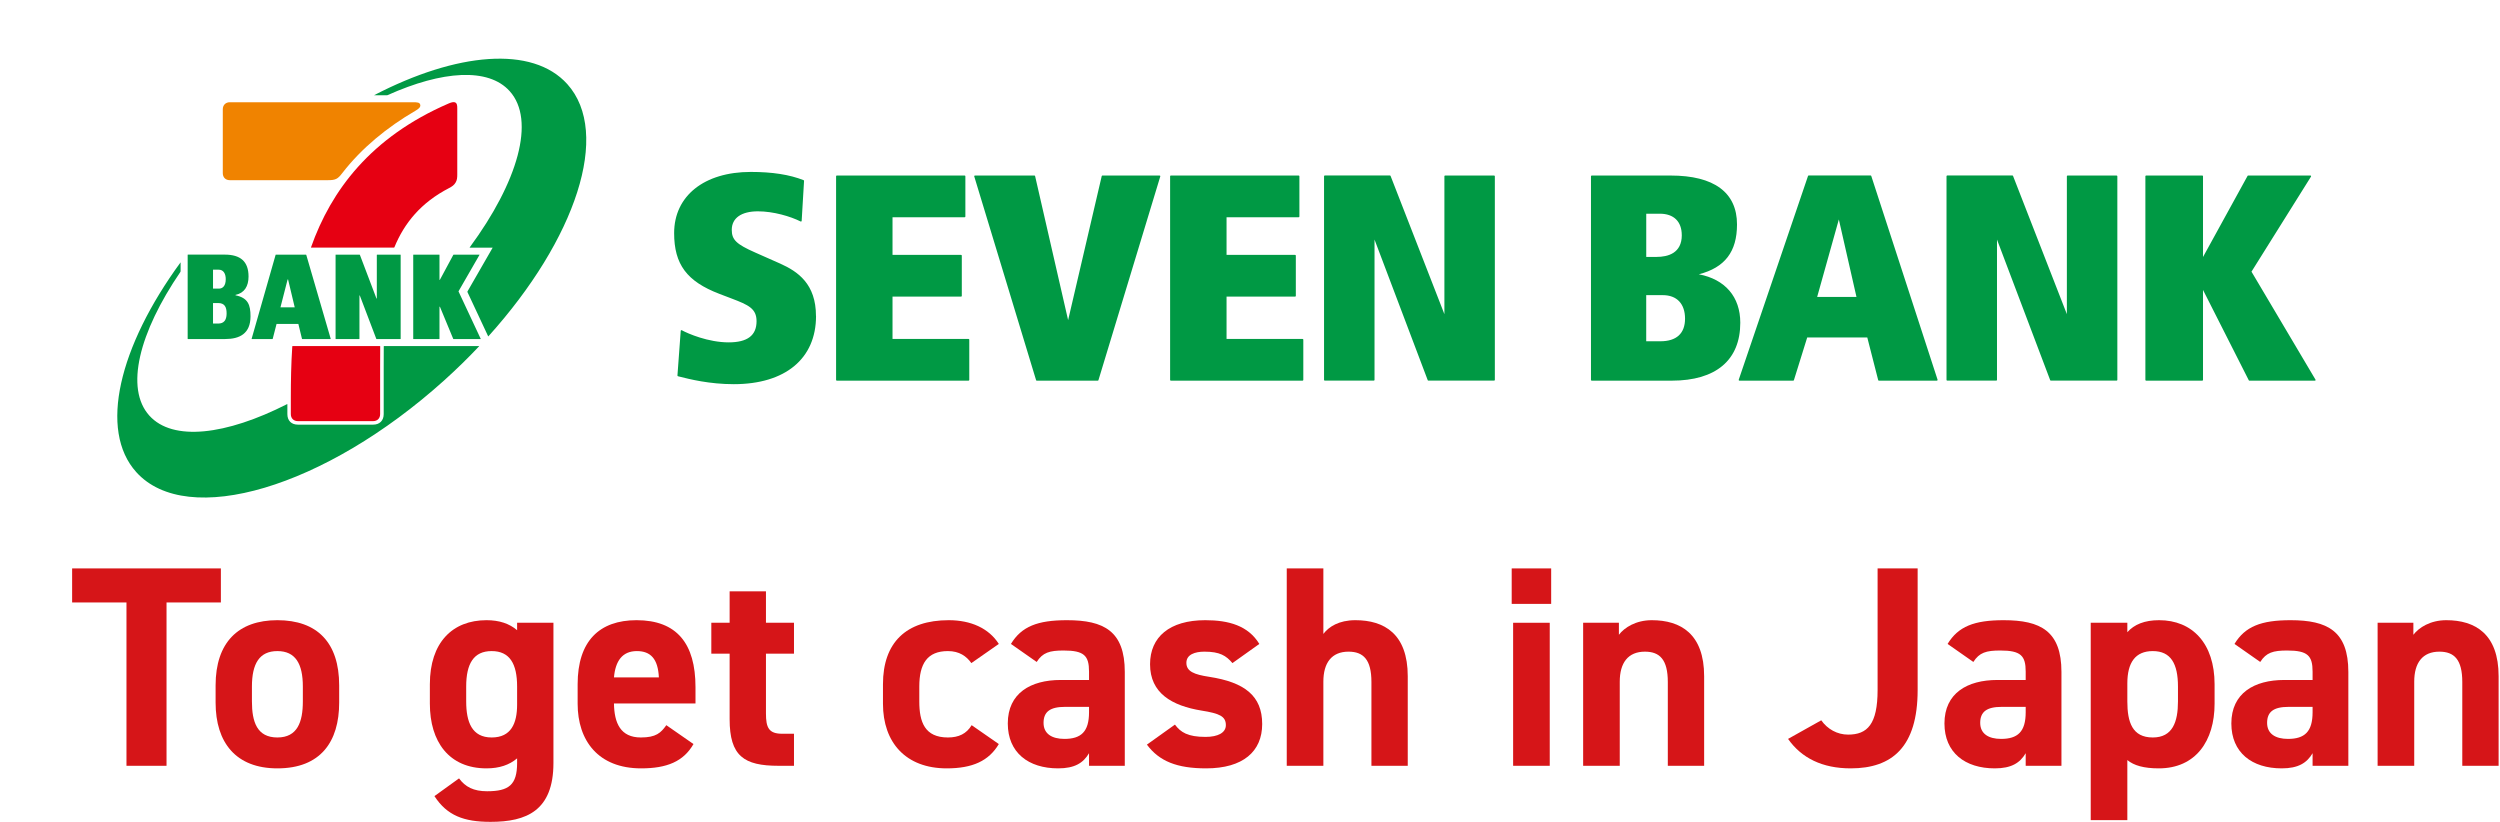 <svg width="839" height="276" viewBox="0 0 839 276" fill="none" xmlns="http://www.w3.org/2000/svg">
<path d="M797.927 257V209H809.927V213.032C811.751 210.632 815.591 208.136 820.967 208.136C830.663 208.136 838.535 212.744 838.535 226.952V257H826.343V228.872C826.343 221.384 823.655 218.696 818.663 218.696C812.999 218.696 810.215 222.44 810.215 228.776V257H797.927Z" fill="#D61518"/>
<path d="M748.84 242.792C748.84 232.616 756.52 228.2 766.6 228.2H776.104V225.416C776.104 220.04 774.472 218.312 767.56 218.312C762.856 218.312 760.552 218.984 758.536 222.152L749.896 216.104C753.448 210.248 758.824 208.136 768.712 208.136C781.096 208.136 788.104 211.784 788.104 225.512V257H776.104V252.776C774.184 256.04 771.304 257.864 765.736 257.864C755.752 257.864 748.84 252.584 748.84 242.792ZM776.104 239.048V237.224H768.04C763.048 237.224 760.84 238.856 760.84 242.6C760.84 246.248 763.624 247.976 767.848 247.976C773.416 247.976 776.104 245.576 776.104 239.048Z" fill="#D61518"/>
<path d="M743.214 229.64V236.168C743.214 248.648 736.878 257.864 724.494 257.864C719.502 257.864 716.142 256.904 713.934 255.08V275.24H701.646V209H713.934V212.168C716.238 209.576 719.694 208.136 724.59 208.136C735.726 208.136 743.214 215.912 743.214 229.64ZM722.478 247.496C729.102 247.496 730.926 242.312 730.926 235.4V230.408C730.926 222.728 728.526 218.504 722.478 218.504C716.622 218.504 713.934 222.344 713.934 229.352V235.4C713.934 242.312 715.566 247.496 722.478 247.496Z" fill="#D61518"/>
<path d="M652.558 242.792C652.558 232.616 660.238 228.2 670.318 228.2H679.823V225.416C679.823 220.04 678.191 218.312 671.279 218.312C666.575 218.312 664.271 218.984 662.255 222.152L653.615 216.104C657.167 210.248 662.542 208.136 672.43 208.136C684.814 208.136 691.823 211.784 691.823 225.512V257H679.823V252.776C677.903 256.04 675.023 257.864 669.455 257.864C659.471 257.864 652.558 252.584 652.558 242.792ZM679.823 239.048V237.224H671.758C666.766 237.224 664.558 238.856 664.558 242.6C664.558 246.248 667.343 247.976 671.567 247.976C677.135 247.976 679.823 245.576 679.823 239.048Z" fill="#D61518"/>
<path d="M600.073 247.976L611.209 241.736C613.321 244.712 616.586 246.536 620.234 246.536C626.666 246.536 630.122 243.08 630.122 231.56V190.76H643.562V231.56C643.562 250.664 635.017 257.864 621.097 257.864C611.593 257.864 604.585 254.408 600.073 247.976Z" fill="#D61518"/>
<path d="M531.302 257V209H543.302V213.032C545.126 210.632 548.966 208.136 554.342 208.136C564.038 208.136 571.91 212.744 571.91 226.952V257H559.718V228.872C559.718 221.384 557.03 218.696 552.038 218.696C546.374 218.696 543.59 222.44 543.59 228.776V257H531.302Z" fill="#D61518"/>
<path d="M507.805 257V209H520.093V257H507.805ZM507.325 202.664V190.76H520.573V202.664H507.325Z" fill="#D61518"/>
<path d="M431.833 257V190.76H444.121V212.744C445.945 210.344 449.306 208.136 454.874 208.136C464.57 208.136 472.441 212.744 472.441 226.952V257H460.25V228.872C460.25 221.384 457.561 218.696 452.569 218.696C446.905 218.696 444.121 222.44 444.121 228.776V257H431.833Z" fill="#D61518"/>
<path d="M422.63 216.104L413.606 222.536C411.494 220.04 409.382 218.696 404.198 218.696C401.03 218.696 398.15 219.656 398.15 222.44C398.15 225.32 400.742 226.376 405.83 227.144C417.638 228.968 423.59 233.48 423.59 242.984C423.59 252.2 417.158 257.864 404.774 257.864C394.982 257.864 389.03 255.464 384.902 249.896L394.31 243.176C396.23 245.768 398.63 247.304 404.582 247.304C408.806 247.304 411.398 245.864 411.398 243.368C411.398 240.392 409.286 239.432 403.238 238.472C393.254 236.84 385.958 232.616 385.958 222.92C385.958 213.8 392.486 208.136 404.486 208.136C412.358 208.136 418.886 209.96 422.63 216.104Z" fill="#D61518"/>
<path d="M338.215 242.792C338.215 232.616 345.895 228.2 355.975 228.2H365.479V225.416C365.479 220.04 363.847 218.312 356.935 218.312C352.231 218.312 349.927 218.984 347.911 222.152L339.271 216.104C342.823 210.248 348.199 208.136 358.087 208.136C370.471 208.136 377.479 211.784 377.479 225.512V257H365.479V252.776C363.559 256.04 360.679 257.864 355.111 257.864C345.127 257.864 338.215 252.584 338.215 242.792ZM365.479 239.048V237.224H357.415C352.423 237.224 350.215 238.856 350.215 242.6C350.215 246.248 352.999 247.976 357.223 247.976C362.791 247.976 365.479 245.576 365.479 239.048Z" fill="#D61518"/>
<path d="M326.084 243.368L335.204 249.704C331.844 255.368 326.372 257.864 317.732 257.864C304.004 257.864 296.324 249.224 296.324 236.168V229.64C296.324 215.624 304.1 208.136 318.404 208.136C325.796 208.136 331.844 210.824 335.204 216.104L325.988 222.536C324.356 220.232 321.956 218.504 318.116 218.504C311.204 218.504 308.516 222.728 308.516 230.408V235.4C308.516 242.312 310.34 247.496 318.116 247.496C321.764 247.496 324.356 246.248 326.084 243.368Z" fill="#D61518"/>
<path d="M238.719 219.368V209H244.863V198.44H257.055V209H266.463V219.368H257.055V239.432C257.055 244.232 258.015 246.248 262.527 246.248H266.463V257H261.279C249.663 257 244.863 253.736 244.863 241.352V219.368H238.719Z" fill="#D61518"/>
<path d="M223.615 243.368L232.735 249.704C229.375 255.56 223.807 257.864 215.167 257.864C200.767 257.864 193.855 248.552 193.855 236.168V229.64C193.855 215.144 201.151 208.136 213.631 208.136C227.167 208.136 233.407 216.008 233.407 230.6V236.072H206.047C206.143 242.696 208.255 247.496 215.071 247.496C220.159 247.496 221.791 245.96 223.615 243.368ZM213.727 218.504C208.831 218.504 206.527 221.864 206.047 227.336H221.119C220.831 221.096 218.335 218.504 213.727 218.504Z" fill="#D61518"/>
<path d="M173.542 211.496V209H185.734V256.04C185.734 272.072 176.71 275.816 164.614 275.816C155.686 275.816 150.022 273.704 145.798 267.176L154.054 261.224C156.166 264.104 158.95 265.544 163.462 265.544C170.758 265.544 173.542 263.432 173.542 256.04V254.504C170.95 256.712 167.59 257.864 163.27 257.864C150.694 257.864 144.262 248.936 144.262 236.168V229.64C144.262 215.624 151.846 208.136 163.27 208.136C167.59 208.136 170.95 209.288 173.542 211.496ZM164.998 247.496C171.526 247.496 173.542 242.792 173.542 236.456V230.408C173.542 222.728 171.046 218.504 164.998 218.504C158.95 218.504 156.454 222.728 156.454 230.408V235.4C156.454 242.312 158.374 247.496 164.998 247.496Z" fill="#D61518"/>
<path d="M113.828 230.024V235.784C113.828 248.936 107.588 257.864 93.091 257.864C79.171 257.864 72.356 249.224 72.356 235.784V230.024C72.356 215.624 79.939 208.136 93.091 208.136C106.436 208.136 113.828 215.624 113.828 230.024ZM93.091 247.496C99.811 247.496 101.636 242.312 101.636 235.4V230.408C101.636 222.728 99.139 218.504 93.091 218.504C87.043 218.504 84.547 222.728 84.547 230.408V235.4C84.547 242.312 86.275 247.496 93.091 247.496Z" fill="#D61518"/>
<path d="M24.206 190.76H74.126V202.184H55.886V257H42.446V202.184H24.206V190.76Z" fill="#D61518"/>
<g clip-path="url(#clip0_28_12556)">
<path d="M130.13 31.9C148.39 23.71 163.88 22.61 171.05 30.59C179.83 40.35 173.81 61.06 157.64 83.01C157.59 83.08 157.6 83.11 157.68 83.11H165.34L156.89 97.8C156.85 97.87 156.84 97.94 156.88 98.02L163.82 112.85C163.82 112.85 163.87 112.91 163.9 112.87C193.29 80.27 205.19 44.67 190.38 28.22C178.67 15.22 153.28 17.58 125.62 31.91C125.56 31.94 125.6 31.97 125.62 31.97H129.88C129.96 31.97 130.04 31.95 130.12 31.92L130.13 31.9ZM128.79 116.27C128.77 118.52 128.77 120.79 128.77 123.03V138.97C128.77 141.18 127.37 142.51 125.23 142.51H99.98C97.81 142.51 96.44 141.19 96.44 138.97V135.7C96.44 135.62 96.41 135.6 96.34 135.63C75.82 146.06 57.99 148.21 50.12 139.48C41.9 130.35 46.65 111.61 60.55 91.24C60.6 91.17 60.61 91.11 60.61 91V88.12C60.61 88.12 60.57 88.08 60.56 88.1C39.94 116.32 33.07 144.38 45.73 158.44C62.83 177.43 109.07 163.67 149.02 127.7C153.18 123.95 157.11 120.11 160.79 116.21C160.84 116.16 160.82 116.13 160.75 116.13H128.91C128.84 116.13 128.79 116.16 128.79 116.24V116.27ZM102.79 85.56L110.98 113.68C111 113.76 110.98 113.79 110.91 113.79H101.48C101.4 113.79 101.35 113.76 101.34 113.69L100.13 108.71H92.81L91.53 113.69C91.51 113.77 91.47 113.79 91.4 113.79H84.52C84.46 113.79 84.43 113.78 84.45 113.68L92.49 85.54C92.51 85.49 92.54 85.46 92.61 85.46H102.65C102.71 85.46 102.76 85.5 102.78 85.56H102.79ZM98.91 103.15L96.68 93.79H96.52L94.12 103.15H98.91ZM79.03 99.11V98.97C82.03 98.35 83.41 96.05 83.41 92.81C83.41 87.77 80.73 85.45 75.43 85.45H63.07C63.02 85.45 62.98 85.5 62.98 85.54V113.67C62.98 113.75 63.02 113.78 63.09 113.78H75.57C80.46 113.78 84.07 111.94 84.07 106.18C84.07 102.32 83.26 99.97 79.03 99.1V99.11ZM71.49 90.51H73.41C75.03 90.51 75.76 91.9 75.76 93.68C75.76 96.03 74.68 96.86 73.46 96.86H71.49V90.51ZM73.06 108.58H71.49V101.7H73.19C75.37 101.7 76.05 103.02 76.05 105.16C76.05 108.55 74 108.58 73.07 108.58H73.06ZM160.91 85.53C160.91 85.53 160.91 85.46 160.87 85.46H152.24C152.24 85.46 152.16 85.48 152.14 85.52L147.62 93.92H147.49V85.54C147.49 85.54 147.47 85.46 147.41 85.46H138.76C138.71 85.46 138.68 85.5 138.68 85.54V113.71C138.68 113.77 138.72 113.79 138.76 113.79H147.41C147.41 113.79 147.49 113.77 147.49 113.71V102.95H147.64L152.1 113.72C152.1 113.72 152.16 113.79 152.21 113.79H161.29C161.29 113.79 161.35 113.76 161.33 113.72L153.87 97.78L160.92 85.53H160.91ZM126.54 85.46C126.54 85.46 126.46 85.5 126.46 85.54V100.18H126.34L120.78 85.54C120.78 85.54 120.73 85.46 120.67 85.46H112.7C112.64 85.46 112.62 85.48 112.62 85.54V113.71C112.62 113.77 112.66 113.79 112.7 113.79H120.55C120.55 113.79 120.63 113.75 120.63 113.71V99.16H120.75L126.28 113.71C126.3 113.76 126.32 113.79 126.39 113.79H134.38C134.38 113.79 134.46 113.77 134.46 113.71V85.54C134.46 85.54 134.42 85.46 134.38 85.46H126.53H126.54Z" fill="#009944"/>
<path d="M132.18 83.1H104.43C104.37 83.1 104.35 83.07 104.37 83.01C111.11 63.93 124.41 46.07 150.47 34.77C151.39 34.37 152.22 34.1 152.81 34.41C153.41 34.71 153.46 35.44 153.46 36.42V58.56C153.46 59.66 153.39 60.42 152.91 61.24C152.4 62.11 151.77 62.56 150.68 63.13C141.26 68.01 135.68 74.87 132.37 82.96C132.33 83.06 132.27 83.1 132.17 83.1H132.18ZM98.09 116.27C97.7 122.13 97.6 127.89 97.6 133.39V138.97C97.6 140.41 98.55 141.33 99.96 141.33H125.21C126.67 141.33 127.57 140.38 127.57 138.97V123.03C127.57 120.76 127.57 118.5 127.6 116.25C127.6 116.18 127.56 116.15 127.49 116.15H98.21C98.14 116.15 98.09 116.18 98.09 116.26V116.27Z" fill="#E60012"/>
<path d="M109.83 60.47H77.129C75.7 60.47 74.769 59.53 74.769 58.11V36.67C74.769 35.27 75.73 34.31 77.129 34.31H138.54C140.14 34.31 140.78 34.39 141.02 35.09C141.29 35.91 140.43 36.59 139.42 37.17C129.92 42.69 121.36 49.71 114.94 58C114.12 59.06 113.57 59.68 112.83 60.04C112.02 60.41 111.26 60.47 109.83 60.47Z" fill="#F08300"/>
<path d="M273.86 106.06C273.86 120.38 263.54 128.93 246.25 128.93C238.07 128.93 231.45 127.26 227.89 126.36L227.54 126.27C227.42 126.24 227.34 126.13 227.35 126.02L228.45 111.03C228.45 110.95 228.51 110.87 228.58 110.83C228.66 110.79 228.75 110.79 228.82 110.83C230.87 111.96 237.71 114.9 244.53 114.9C250.84 114.9 253.9 112.58 253.9 107.8C253.9 103.56 251.19 102.34 245.54 100.19L241.43 98.62C230.5 94.44 226.24 88.72 226.24 78.22C226.24 65.75 236.33 57.7 251.95 57.7C259.17 57.7 264.97 58.6 269.68 60.46C269.78 60.5 269.84 60.6 269.84 60.7L269.04 74.12C269.04 74.21 268.99 74.28 268.91 74.32C268.84 74.37 268.74 74.37 268.67 74.32C265.31 72.63 259.58 70.92 254.35 70.92C248.78 70.92 245.58 73.19 245.58 77.14C245.58 80.47 247.13 81.96 253.45 84.75L261.87 88.48C267.79 91.14 273.84 95.3 273.84 106.04L273.86 106.06ZM325.04 113.75H299.53V99.55H322.53C322.67 99.55 322.78 99.44 322.78 99.3V85.78C322.78 85.65 322.67 85.54 322.53 85.54H299.53V72.91H323.73C323.87 72.91 323.98 72.8 323.98 72.66V59.14C323.98 59.01 323.87 58.9 323.73 58.9H280.84C280.7 58.9 280.59 59.01 280.59 59.14V127.51C280.59 127.64 280.7 127.75 280.84 127.75H325.04C325.18 127.75 325.29 127.64 325.29 127.51V113.99C325.29 113.85 325.18 113.75 325.04 113.75ZM389.12 58.9H369.98C369.87 58.9 369.76 58.98 369.74 59.09C369.74 59.09 358.74 106.23 358.46 107.44C358.18 106.23 347.38 59.09 347.38 59.09C347.35 58.98 347.26 58.9 347.14 58.9H327.2C327.12 58.9 327.05 58.93 327 58.99C326.96 59.05 326.94 59.13 326.96 59.21L347.71 127.58C347.74 127.69 347.84 127.76 347.95 127.76H368.4C368.51 127.76 368.61 127.69 368.64 127.58L389.39 59.21C389.41 59.13 389.39 59.05 389.35 58.99C389.3 58.93 389.23 58.9 389.15 58.9H389.12ZM437.14 113.75H411.63V99.55H434.63C434.77 99.55 434.88 99.44 434.88 99.3V85.78C434.88 85.65 434.77 85.54 434.63 85.54H411.63V72.91H435.83C435.97 72.91 436.08 72.8 436.08 72.66V59.14C436.08 59.01 435.97 58.9 435.83 58.9H392.94C392.8 58.9 392.69 59.01 392.69 59.14V127.51C392.69 127.64 392.8 127.75 392.94 127.75H437.14C437.27 127.75 437.39 127.64 437.39 127.51V113.99C437.39 113.85 437.28 113.75 437.14 113.75ZM501.43 58.9H484.99C484.85 58.9 484.74 59.01 484.74 59.14V105.43C484.19 104.02 466.68 59.05 466.68 59.05C466.64 58.95 466.55 58.89 466.45 58.89H444.6C444.46 58.89 444.35 59 444.35 59.13V127.5C444.35 127.63 444.46 127.74 444.6 127.74H461.04C461.18 127.74 461.29 127.63 461.29 127.5V80.4C461.46 80.84 479.14 127.58 479.14 127.58C479.18 127.68 479.27 127.74 479.37 127.74H501.42C501.56 127.74 501.67 127.63 501.67 127.5V59.15C501.67 59.02 501.56 58.91 501.42 58.91L501.43 58.9ZM584.04 108.31C584.04 120.85 575.87 127.75 561.04 127.75H534.18C534.04 127.75 533.93 127.64 533.93 127.51V59.15C533.93 59.02 534.04 58.91 534.18 58.91H560.64C575.23 58.91 582.94 64.58 582.94 75.32C582.94 84.5 578.85 89.81 570.13 92.05C578.96 93.74 584.04 99.62 584.04 108.32V108.31ZM564.4 78.92C564.4 74.34 561.72 71.72 557.04 71.72H552.48V86.22H555.94C559.8 86.22 564.41 84.95 564.41 78.92H564.4ZM552.47 114.53H557.23C562.64 114.53 565.5 111.9 565.5 106.94C565.5 101.98 562.78 99.05 558.03 99.05H552.47V114.53ZM650.24 127.43C650.26 127.5 650.25 127.58 650.2 127.65C650.15 127.71 650.08 127.75 650 127.75H630.56C630.44 127.75 630.34 127.67 630.32 127.56C630.32 127.56 626.75 113.61 626.66 113.25H606.5C606.39 113.59 602.04 127.57 602.04 127.57C602.01 127.68 601.91 127.75 601.8 127.75H583.76C583.68 127.75 583.61 127.71 583.56 127.65C583.51 127.58 583.5 127.5 583.52 127.43L606.77 59.06C606.81 58.96 606.9 58.89 607.01 58.89H627.76C627.87 58.89 627.96 58.95 628 59.06L650.25 127.43H650.24ZM617.11 73.67C616.82 74.73 610.01 99.05 609.84 99.64H623.03C622.9 99.07 617.36 74.75 617.12 73.67H617.11ZM710.32 58.9H693.89C693.75 58.9 693.64 59.01 693.64 59.14V105.43C693.09 104.02 675.58 59.05 675.58 59.05C675.54 58.95 675.45 58.89 675.35 58.89H653.5C653.37 58.89 653.25 59 653.25 59.13V127.5C653.25 127.63 653.36 127.74 653.5 127.74H669.94C670.08 127.74 670.19 127.63 670.19 127.5V80.4C670.36 80.84 688.04 127.58 688.04 127.58C688.08 127.68 688.17 127.74 688.28 127.74H710.33C710.47 127.74 710.58 127.63 710.58 127.5V59.15C710.58 59.02 710.47 58.91 710.33 58.91L710.32 58.9ZM777.07 127.39C777.07 127.39 755.75 91.43 755.6 91.17C755.76 90.93 775.57 59.27 775.57 59.27C775.59 59.23 775.6 59.19 775.6 59.14C775.6 59.1 775.6 59.06 775.57 59.02C775.53 58.94 775.44 58.9 775.35 58.9H754.51C754.42 58.9 754.33 58.95 754.29 59.02C754.29 59.02 739.85 85.31 739.33 86.25V59.14C739.33 59.01 739.22 58.9 739.08 58.9H720.24C720.1 58.9 719.99 59.01 719.99 59.14V127.51C719.99 127.64 720.1 127.75 720.24 127.75H739.08C739.22 127.75 739.33 127.64 739.33 127.51V97.3C739.86 98.34 754.69 127.62 754.69 127.62C754.73 127.7 754.82 127.76 754.92 127.76H776.87C776.96 127.76 777.04 127.71 777.08 127.64C777.11 127.6 777.12 127.56 777.12 127.52C777.12 127.47 777.11 127.43 777.08 127.4L777.07 127.39Z" fill="#009944"/>
</g>
<defs>
<clipPath id="clip0_28_12556">
<rect width="816.47" height="186.67" fill="white"/>
</clipPath>
</defs>
</svg>
